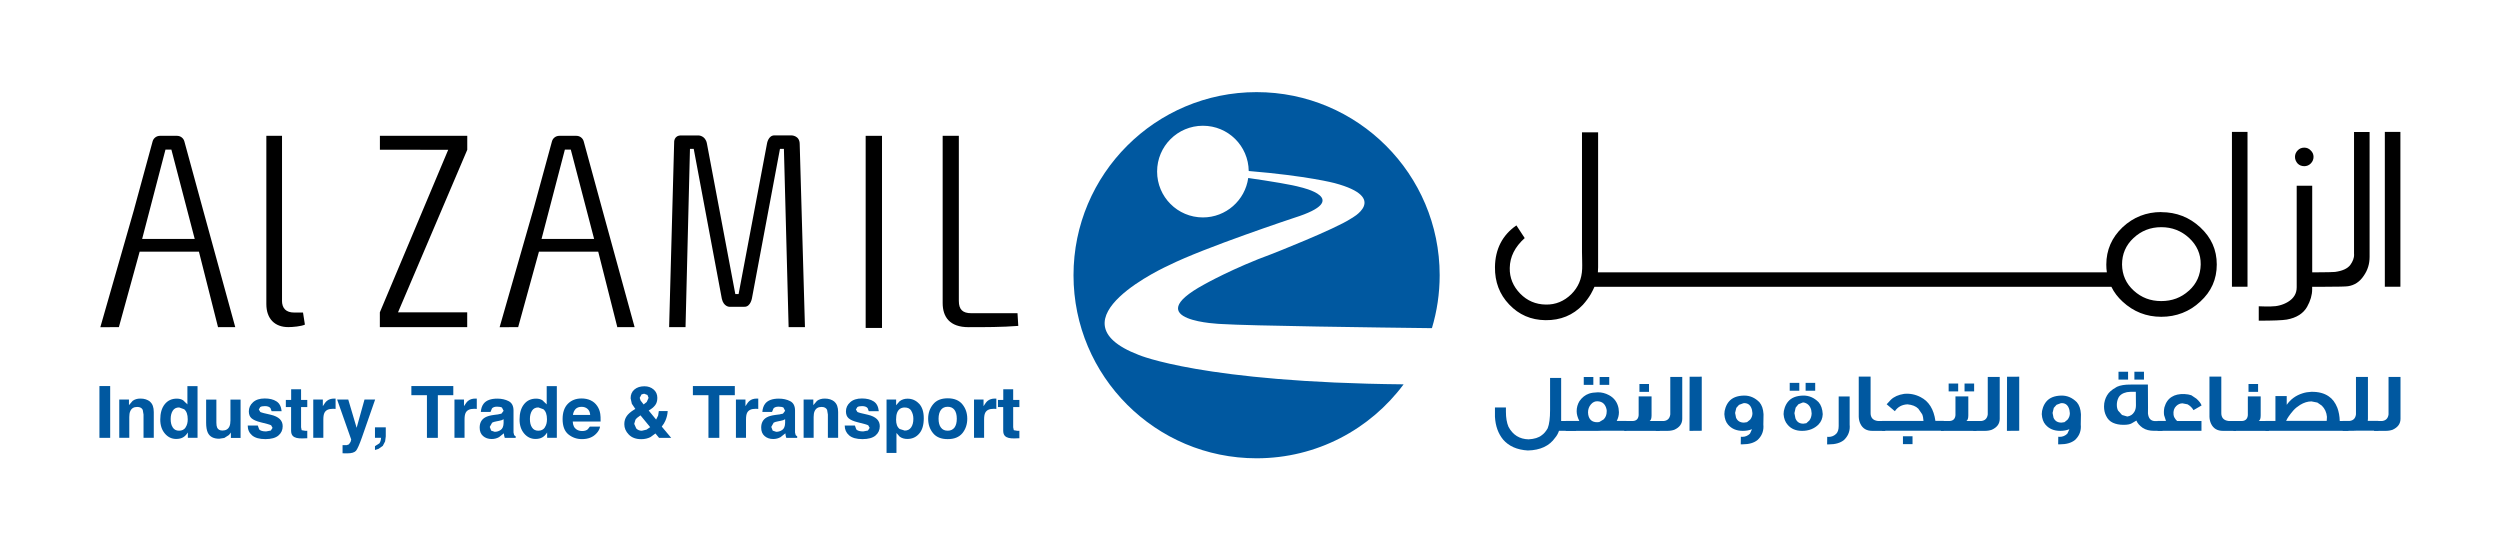 <?xml version="1.0" encoding="UTF-8"?>
<svg id="Layer_1" data-name="Layer 1" xmlns="http://www.w3.org/2000/svg" viewBox="0 0 451.3 99.36">
  <defs>
    <style>
      .cls-1 {
        fill: #0058a0;
      }
    </style>
  </defs>
  <path class="cls-1" d="M243.88,39.46c-2.92,1.93-14.19,6.35-14.19,6.35-7.09,2.58-12.33,5.55-12.33,5.55-12.17,6.63,3.11,7.13,3.11,7.13,5.06.33,28.66.64,38.02.75.91-3.03,1.4-6.23,1.4-9.56,0-18.25-14.8-33.05-33.05-33.05s-33.05,14.8-33.05,33.05,14.8,33.05,33.05,33.05c10.88,0,20.52-5.25,26.54-13.35-36.21-.34-47.82-5.31-47.82-5.31-16.53-6.35,5.49-16.2,5.49-16.2,6.38-3.18,22.61-8.56,22.61-8.56,10.74-3.39,1.14-5.51,1.14-5.51-1.55-.45-5.33-1.07-9.47-1.67-.56,4.02-4.01,7.12-8.18,7.12-4.57,0-8.27-3.7-8.27-8.28s3.7-8.27,8.27-8.27,8.21,3.65,8.27,8.17c10.63.88,15.49,2.18,15.49,2.18,10.09,2.69,2.98,6.4,2.98,6.4"/>
  <path d="M390.15,38.28c-2.7,0-5.03.92-6.98,2.74-1.95,1.85-2.94,4.11-2.94,6.74,0,.48.03.96.1,1.4h-91.88l.04-.92v-24.35h-2.91v21.62c0,.3,0,.82.03,1.54.03.61,0,1.13,0,1.5-.07,1.78-.69,3.29-1.95,4.55-1.3,1.27-2.84,1.92-4.62,1.88-1.81-.03-3.35-.68-4.62-1.98-1.26-1.3-1.92-2.84-1.88-4.62.03-2.02.92-3.8,2.7-5.4l-1.5-2.29c-2.53,1.75-3.83,4.28-3.87,7.53-.03,2.67.82,4.92,2.56,6.74,1.75,1.85,3.93,2.81,6.57,2.84,2.7.03,4.96-.89,6.74-2.77.58-.65,1.06-1.3,1.44-1.95.24-.45.48-.89.65-1.3h93.32c.48,1,1.16,1.88,2.02,2.67,1.95,1.81,4.28,2.74,6.98,2.74s5.1-.92,7.04-2.74c1.99-1.81,2.98-4.04,2.98-6.7s-.99-4.86-2.98-6.71c-1.95-1.81-4.31-2.74-7.04-2.74M395.14,52.47c-1.4,1.27-3.04,1.88-4.99,1.88s-3.56-.61-4.96-1.88c-1.4-1.27-2.09-2.84-2.12-4.72,0-1.88.68-3.49,2.08-4.79,1.4-1.3,3.05-1.95,5-1.95s3.62.65,5.03,1.95c1.4,1.3,2.12,2.91,2.09,4.79-.04,1.88-.72,3.45-2.12,4.72"/>
  <rect x="402.91" y="23.81" width="2.81" height="27.95"/>
  <path d="M415.97,30c.44,0,.86-.17,1.16-.48.34-.34.51-.75.51-1.2s-.17-.85-.51-1.16c-.3-.34-.72-.51-1.16-.51-.48,0-.89.17-1.2.51-.31.31-.48.72-.48,1.16s.17.86.48,1.2c.3.31.72.48,1.2.48"/>
  <path d="M424.97,45.94c0,.58-.21,1.23-.69,1.88-.51.68-1.44,1.09-2.77,1.27-.38.03-1.5.07-3.32.07h-.79v-15.63h-2.8v18.33c0,1.13-.52,1.99-1.58,2.64-.92.55-1.95.82-3.11.82h-1.1c-.48,0-.82-.03-1.06-.03v2.6c2.57,0,4.28-.07,5.06-.2,1.74-.31,2.98-1.1,3.66-2.29.62-1.1.92-2.16.92-3.15v-.48h2.16c2.52,0,3.96-.04,4.31-.1,1.16-.17,2.12-.79,2.84-1.88.72-1.03,1.06-2.15,1.06-3.42v-22.54h-2.81v22.13Z"/>
  <rect x="430.51" y="23.81" width="2.81" height="27.95"/>
  <path class="cls-1" d="M281.43,77.77c-.18.51-.41.92-.69,1.24-1.04,1.49-2.68,2.26-4.94,2.31-1.94-.12-3.42-.77-4.45-1.96-.89-1.08-1.39-2.45-1.48-4.12v-1.68h1.98v.77c0,1.08.15,1.98.46,2.71.78,1.47,1.99,2.23,3.63,2.27,1.04-.06,1.83-.3,2.37-.74.39-.26.75-.68,1.08-1.26.29-.72.43-1.81.43-3.29v-5.79h2v7.77h2.69v1.77h-3.07Z"/>
  <path class="cls-1" d="M282.65,75.99h2.45c-.32-.63-.48-1.21-.48-1.76,0-.66.17-1.26.5-1.81.46-.67,1.04-1.12,1.72-1.36.39-.14.92-.22,1.59-.24.7-.01,1.38.16,2.04.52.93.5,1.5,1.29,1.71,2.35l.07.72c0,.57-.14,1.1-.4,1.58h1.75v1.77h-4.61l-.59.02h-5.75v-1.8ZM285.9,68.06h1.73v1.42h-1.73v-1.42ZM286.67,74.44l.04.43c.17.9.71,1.35,1.62,1.35l.36-.03.8-.48c.36-.36.55-.84.55-1.42v-.27c-.19-1.01-.73-1.54-1.64-1.58-.46-.03-.87.16-1.21.56-.34.4-.52.88-.52,1.44M288.77,68.06h1.73v1.42h-1.73v-1.42Z"/>
  <path class="cls-1" d="M295.81,71.56h2.33v3.43c0,.54-.12.88-.35,1.01h1.83v1.78h-6.41v-1.78h1.26c.83.06,1.28-.29,1.34-1.05v-3.38ZM295.95,69.32h1.73v1.42h-1.73v-1.42Z"/>
  <path class="cls-1" d="M301.52,68.04h2.16v7.56c0,.89-.48,1.55-1.43,1.98-.37.13-.79.2-1.26.2h-2.08v-1.78h1.45c.68-.08,1.07-.48,1.16-1.19v-6.76Z"/>
  <polygon class="cls-1" points="305.01 68.01 307.2 68 307.2 77.76 304.99 77.78 305.01 68.01"/>
  <path class="cls-1" d="M316.27,77.48c-.5.2-1.05.3-1.66.3-1.13,0-2.01-.37-2.65-1.11-.4-.45-.63-1.09-.68-1.91,0-.38.07-.77.21-1.17.15-.43.36-.81.63-1.12.57-.67,1.46-1.03,2.67-1.06h.1c1.02,0,1.93.4,2.72,1.2.44.51.69,1.23.74,2.15v.19s-.03,1.68-.03,1.68l.02.38c0,.96-.36,1.77-1.08,2.43-.64.51-1.53.77-2.68.77h-.34l.02-1.37.26.02c.54,0,1.01-.2,1.39-.59l.36-.79ZM313.93,73.08l-.49.55-.22.91.17.86c.25.59.73.89,1.43.89l.55-.08.56-.45c.28-.34.42-.73.42-1.17l-.08-.58c-.2-.81-.65-1.23-1.37-1.24l-.19.02-.77.29Z"/>
  <path class="cls-1" d="M328.3,76.61c-.78.78-1.77,1.17-2.99,1.17-1.13,0-2-.37-2.61-1.11-.43-.48-.67-1.11-.73-1.91,0-.38.07-.77.21-1.17.15-.44.36-.81.63-1.12.57-.67,1.46-1.03,2.67-1.06,1.05-.03,2,.37,2.82,1.2.44.51.69,1.23.74,2.15-.03.76-.28,1.37-.75,1.85M323.08,69.11h1.73v1.42h-1.73v-1.42ZM324.64,72.99l-.49.6-.22.99.18.93c.25.65.72.97,1.42.97l.55-.08.55-.5c.26-.34.39-.77.41-1.27l-.08-.63c-.2-.75-.65-1.2-1.36-1.35l-.2.02-.78.32ZM325.95,69.11h1.73v1.42h-1.73v-1.42Z"/>
  <path class="cls-1" d="M331.91,71.57h1.99v5.08l.02.38c0,.95-.36,1.76-1.07,2.42-.64.51-1.53.77-2.68.77h-.34l.02-1.37.26.02c.54,0,1.01-.2,1.39-.59.28-.3.42-.76.42-1.38v-5.34Z"/>
  <path class="cls-1" d="M335.55,67.98h2.13v6.46c-.04.94.41,1.46,1.34,1.56h1.31v1.78h-2.35c-1.02,0-1.73-.42-2.14-1.27-.17-.35-.28-.77-.3-1.26v-7.26Z"/>
  <path class="cls-1" d="M339.76,77.77v-1.78h7.47c-.03-.5-.11-.9-.24-1.21l-.7-1.01c-.44-.44-1.1-.7-1.95-.78-1.01.05-1.76.47-2.28,1.24l-1.48-1.25.74-.8c.57-.56,1.38-.92,2.41-1.08,1.05-.1,2.04.1,2.98.59,1.49.76,2.38,2.19,2.67,4.29h1.51s0,1.78,0,1.78h-11.12ZM343.52,78.75h1.73v1.42h-1.73v-1.42Z"/>
  <path class="cls-1" d="M352.99,71.56h2.33v3.43c0,.54-.12.88-.35,1.01h1.83v1.78h-6.41v-1.78h1.26c.83.06,1.28-.29,1.35-1.05v-3.38ZM351.77,69.23h1.72v1.42h-1.72v-1.42ZM354.64,69.23h1.73v1.42h-1.73v-1.42Z"/>
  <path class="cls-1" d="M358.83,68.04h2.16v7.56c0,.89-.47,1.55-1.43,1.98-.37.13-.79.2-1.26.2h-2.08v-1.78h1.45c.68-.08,1.07-.48,1.16-1.19v-6.76Z"/>
  <polygon class="cls-1" points="362.31 68.01 364.51 68 364.51 77.76 362.29 77.78 362.31 68.01"/>
  <path class="cls-1" d="M373.57,77.48c-.5.2-1.05.3-1.66.3-1.13,0-2.01-.37-2.65-1.11-.4-.45-.63-1.09-.68-1.91,0-.38.07-.77.21-1.17.15-.43.36-.81.63-1.12.57-.67,1.46-1.03,2.67-1.06h.1c1.02,0,1.92.4,2.72,1.2.44.51.69,1.23.74,2.15v.19s-.03,1.68-.03,1.68l.02.38c0,.96-.36,1.77-1.08,2.43-.64.51-1.53.77-2.68.77h-.34l.02-1.37.26.02c.54,0,1.01-.2,1.39-.59l.36-.79ZM371.24,73.08l-.49.55-.22.91.17.86c.25.59.73.89,1.43.89l.55-.08.55-.45c.28-.34.42-.73.42-1.17l-.08-.58c-.2-.81-.65-1.23-1.36-1.24l-.2.02-.78.29Z"/>
  <path class="cls-1" d="M390.39,77.77h-1.54c-.81,0-1.48-.17-2.03-.52-.58-.41-.97-.85-1.16-1.33l-.83.49c-.31.19-.81.28-1.49.28-.72,0-1.36-.12-1.91-.37-.55-.25-.96-.67-1.24-1.26-.25-.5-.37-1.06-.37-1.68,0-.4.05-.76.15-1.09.19-.65.51-1.2.96-1.62.27-.26.68-.54,1.23-.85.62-.28,1.44-.41,2.48-.4h3.1l.02,4.21s-.02.33-.01.99c.09.89.49,1.35,1.21,1.39h1.42v1.77ZM385.57,70.73c-.69-.03-1.22,0-1.61.06-.79.17-1.31.52-1.56,1.06-.18.38-.27.79-.27,1.23,0,.4.07.74.22,1.03l.71.8.96.28c.54-.08.97-.35,1.26-.83.2-.32.3-.72.3-1.2,0-.16,0-.97-.02-2.43M382.43,67.11h1.73v1.42h-1.73v-1.42ZM385.3,67.11h1.73v1.42h-1.73v-1.42Z"/>
  <path class="cls-1" d="M397.41,75.99v1.78h-7.92v-1.78h1.51s-.34-1.06-.34-1.06c-.06-.46-.04-.92.06-1.4.25-.88.7-1.51,1.33-1.89.58-.37,1.34-.54,2.27-.51.51.03.92.1,1.26.22l.92.62c.48.43.79.83.93,1.22l-1.46.85c-.25-.44-.61-.79-1.07-1.05l-.92-.18c-.42,0-.8.17-1.13.49-.39.38-.56.9-.48,1.57.03.37.25.75.64,1.13h4.4Z"/>
  <path class="cls-1" d="M398.86,67.98h2.13v6.46c-.04.94.41,1.46,1.34,1.56h1.31v1.78h-2.35c-1.02,0-1.73-.42-2.14-1.27-.17-.35-.28-.77-.3-1.26v-7.26Z"/>
  <path class="cls-1" d="M405.77,71.56h2.33v3.43c0,.54-.12.88-.35,1.01h1.83v1.78h-6.41v-1.78h1.26c.83.06,1.28-.29,1.35-1.05v-3.38ZM405.9,69.32h1.73v1.42h-1.73v-1.42Z"/>
  <path class="cls-1" d="M408.96,77.77v-1.78h1.8v-4.49h2.04v1.58c.7-1.01,1.65-1.7,2.86-2.08.5-.16,1.03-.25,1.59-.27,1.27-.02,2.31.25,3.12.81.67.44,1.19,1.13,1.57,2.08.26.72.41,1.51.43,2.38h1.57v1.77h-14.97ZM412.7,75.97h7.32l.04-.72c-.07-.81-.38-1.48-.92-2.02l-.81-.56-1.07-.21c-.67,0-1.35.21-2.04.63-.48.3-.89.63-1.21.99-.64.74-1.08,1.36-1.31,1.88"/>
  <path class="cls-1" d="M425.27,77.75l-.55.02h-1.82v-1.78h1.24c.68-.08,1.07-.47,1.16-1.19v-6.76h2.16v7.56l-.03.37h1.9l.03,1.78h-4.09Z"/>
  <path class="cls-1" d="M431.18,68.04h2.16v7.56c0,.89-.48,1.55-1.43,1.98-.37.13-.79.2-1.26.2h-2.08v-1.78h1.45c.68-.08,1.07-.48,1.16-1.19v-6.76Z"/>
  <path d="M50.9,54.24c0,1.45.76,2.18,2.21,2.18h1.59l.34,2.18c-.65.31-2.18.45-3,.45-2.41,0-3.96-1.48-3.96-4.16v-30.38h2.83v29.73Z"/>
  <polygon points="71.85 56.38 84.34 56.38 84.34 59.05 68.57 59.05 68.57 56.38 80.91 27.04 68.58 27.03 68.58 24.51 84.35 24.51 84.35 27.04 71.85 56.38"/>
  <rect x="156.27" y="24.52" width="2.95" height="34.68"/>
  <path d="M173.09,54.33c0,1.56.71,2.21,2.24,2.21h8.35l.14,2.29c-2.92.23-5.98.23-8.98.23-3.4,0-4.67-1.84-4.67-4.36v-30.18h2.92v29.81Z"/>
  <path d="M39.46,59.06h3.01l-5.75-20.94-3.44-12.6c-.16-.59-.7-1-1.32-1h-3.09c-.61,0-1.16.41-1.32,1l-3.26,11.95-.08.31-.1.35-6,20.94,3.35-.02,3.75-13.62h10.7l3.43,13.56.02.07h.1ZM25.66,43.13l4.21-16.12h1.07l4.21,16.12h-9.5Z"/>
  <path d="M111.55,59.06h3.01l-5.75-20.94-3.44-12.6c-.16-.59-.7-1-1.32-1h-3.09c-.62,0-1.16.41-1.32,1l-3.26,11.95-.09.31-.1.35-6,20.94,3.35-.02,3.75-13.62h10.7l3.43,13.56.02.07h.1ZM97.76,43.13l4.21-16.12h1.07l4.21,16.12h-9.5Z"/>
  <path d="M120.79,59.06l.91-33.36s-.08-1.25,1.25-1.25h3.14s1.25,0,1.52,1.45l5.13,27.19h.59l5.13-27.18s.22-1.49,1.36-1.47h3.02s1.51-.02,1.52,1.55l.95,33.06h-2.95l-.85-32.18h-.71l-5.03,26.82s-.22,1.73-1.4,1.69h-2.73s-1.02-.02-1.34-1.46l-5.07-27.04h-.68l-.8,32.18h-2.97Z"/>
  <rect class="cls-1" x="17.95" y="69.69" width="1.94" height="9.35"/>
  <path class="cls-1" d="M27.08,72.52c.45.37.68,1,.68,1.86v4.65h-1.85v-4.2l-.14-.84c-.17-.36-.51-.53-1.01-.53-.61,0-1.03.26-1.25.78-.12.27-.17.63-.17,1.05v3.74h-1.81v-6.9h1.75v1.01l.66-.77c.37-.28.84-.42,1.41-.42.71,0,1.29.19,1.75.56"/>
  <path class="cls-1" d="M33.04,72.24l.79.76v-3.3h1.83v9.33h-1.75v-.96c-.26.41-.55.71-.88.89-.33.19-.74.28-1.23.28-.81,0-1.49-.33-2.04-.98-.55-.65-.83-1.49-.83-2.51,0-1.18.27-2.11.81-2.78.54-.68,1.27-1.01,2.18-1.01.42,0,.79.09,1.11.28M33.49,77.16c.27-.38.4-.87.4-1.47,0-.85-.21-1.45-.64-1.81l-.91-.33c-.53,0-.91.2-1.16.6-.25.4-.37.89-.37,1.49,0,.64.12,1.15.38,1.53.25.39.63.58,1.14.58s.9-.19,1.17-.57"/>
  <path class="cls-1" d="M39.06,72.13v4.17c0,.39.05.69.14.89.16.35.48.53.96.53.61,0,1.04-.25,1.26-.75.12-.27.18-.63.18-1.07v-3.76h1.83v6.91h-1.75v-.98l-.13.19-.24.28-.82.52-.92.14c-1.02,0-1.71-.36-2.06-1.1-.19-.41-.3-1.01-.3-1.79v-4.17h1.85Z"/>
  <path class="cls-1" d="M46.54,76.83l.25.69c.22.24.64.36,1.25.36l.85-.16.31-.48-.25-.46c-.17-.11-.8-.29-1.89-.55-.78-.19-1.33-.44-1.66-.73-.32-.28-.48-.7-.48-1.24,0-.64.25-1.19.75-1.64.5-.46,1.21-.69,2.12-.69.86,0,1.57.17,2.11.52.54.34.86.94.94,1.78h-1.81l-.2-.55c-.2-.25-.54-.37-1.02-.37-.39,0-.67.06-.84.18l-.25.43.27.45c.18.1.81.27,1.89.5.72.17,1.26.43,1.62.77.36.35.53.78.53,1.3,0,.68-.25,1.24-.77,1.68-.51.43-1.3.65-2.36.65s-1.89-.23-2.41-.69c-.52-.46-.77-1.04-.77-1.76h1.83Z"/>
  <path class="cls-1" d="M51.6,73.48v-1.29h.96v-1.92h1.79v1.92h1.12v1.29h-1.12v3.65l.11.53.66.11h.17s.18-.01.18-.01v1.35l-.86.03c-.86.03-1.44-.12-1.75-.45-.2-.2-.31-.52-.31-.95v-4.26h-.96Z"/>
  <path class="cls-1" d="M60.42,71.96h.16v1.86l-.31-.02h-.22c-.73,0-1.22.23-1.47.7-.14.27-.21.68-.21,1.23v3.3h-1.82v-6.91h1.73v1.2c.28-.46.52-.78.73-.95.34-.28.78-.42,1.32-.42h.09Z"/>
  <path class="cls-1" d="M61.85,80.36h.23s.51,0,.51,0l.4-.15.3-.45.11-.42-2.54-7.21h2.01l1.51,5.1,1.42-5.1h1.92l-2.37,6.8c-.46,1.31-.82,2.12-1.08,2.44-.27.31-.8.47-1.6.47h-.39s-.44-.02-.44-.02v-1.45Z"/>
  <path class="cls-1" d="M67.69,80.54l.8-.51c.17-.24.27-.57.3-1h-1.1v-1.89h1.95v1.64l-.12.9-.42.81-.79.55-.62.19v-.7Z"/>
  <polygon class="cls-1" points="81.83 69.69 81.83 71.34 79.04 71.34 79.04 79.04 77.07 79.04 77.07 71.34 74.26 71.34 74.26 69.69 81.83 69.69"/>
  <path class="cls-1" d="M85.91,71.96h.16v1.86l-.31-.02h-.22c-.73,0-1.22.23-1.47.7-.14.27-.21.68-.21,1.23v3.3h-1.82v-6.91h1.72v1.2c.28-.46.52-.78.73-.95.34-.28.78-.42,1.32-.42h.08Z"/>
  <path class="cls-1" d="M89.8,74.83l.72-.16.39-.51-.3-.59c-.2-.1-.49-.16-.88-.16-.43,0-.74.11-.92.32l-.26.63h-1.75c.04-.6.21-1.1.51-1.49.48-.61,1.31-.91,2.47-.91.76,0,1.44.15,2.03.45.59.3.89.86.89,1.7v3.97s.12.48.12.48l.27.21v.27h-1.97l-.11-.4-.05-.42-.87.69c-.39.22-.83.34-1.33.34-.63,0-1.15-.18-1.56-.54-.41-.36-.61-.86-.61-1.52,0-.85.33-1.47.99-1.84.37-.21.9-.36,1.6-.45l.62-.08ZM90.91,75.68l-.35.17-.48.12-.41.08c-.39.07-.66.15-.83.25l-.43.77.26.67.63.21c.39,0,.76-.11,1.09-.34.33-.23.5-.64.52-1.25v-.67Z"/>
  <path class="cls-1" d="M97.9,72.24l.79.76v-3.3h1.83v9.33h-1.75v-.96c-.26.41-.55.71-.88.89-.33.19-.74.28-1.23.28-.8,0-1.49-.33-2.04-.98-.55-.65-.83-1.49-.83-2.51,0-1.18.27-2.11.81-2.78.54-.68,1.27-1.01,2.18-1.01.42,0,.79.09,1.12.28M98.34,77.16c.27-.38.4-.87.4-1.47,0-.85-.21-1.45-.64-1.81l-.91-.33c-.53,0-.91.2-1.16.6-.25.4-.37.89-.37,1.49,0,.64.12,1.15.38,1.53.25.39.63.58,1.14.58s.9-.19,1.17-.57"/>
  <path class="cls-1" d="M106.62,72.27c.48.22.88.56,1.19,1.02.28.41.47.89.55,1.43.05.32.07.78.06,1.37h-5.03c.03.7.27,1.18.72,1.46.28.17.61.26,1,.26.41,0,.75-.1,1-.32l.37-.48h1.84c-.05.41-.27.83-.67,1.25-.62.67-1.48,1.01-2.6,1.01-.92,0-1.73-.28-2.44-.85-.7-.57-1.05-1.49-1.05-2.77,0-1.2.32-2.12.95-2.76.64-.64,1.46-.96,2.47-.96.6,0,1.14.11,1.63.33M103.91,73.83c-.25.26-.42.62-.48,1.07h3.11c-.03-.48-.19-.84-.48-1.09-.29-.25-.64-.37-1.07-.37-.46,0-.82.13-1.08.39"/>
  <path class="cls-1" d="M113.12,75.13c.28-.4.73-.8,1.37-1.19l.2-.12-.63-.93-.22-.99c0-.68.23-1.21.69-1.59.46-.39,1.06-.58,1.8-.58.67,0,1.22.2,1.67.59.44.39.66.89.66,1.5,0,.55-.13,1-.4,1.34-.26.34-.65.66-1.16.95l1.34,1.63.36-.71.13-.82h1.6c-.03.57-.16,1.14-.41,1.72-.14.33-.35.69-.66,1.08l1.7,2.03h-2.19l-.65-.79-.89.65c-.49.25-1.05.38-1.68.38-.96,0-1.71-.28-2.25-.84-.54-.55-.8-1.18-.8-1.86,0-.56.14-1.04.42-1.44M114.88,77.37c.26.26.59.39.98.39l.85-.2.66-.45-1.75-2.13c-.46.3-.76.56-.91.79l-.22.75.38.85ZM115.68,72.36l.51.65.56-.45.33-.74-.2-.52-.6-.23-.47.13-.33.62.18.53Z"/>
  <polygon class="cls-1" points="132.65 69.69 132.65 71.34 129.85 71.34 129.85 79.04 127.89 79.04 127.89 71.34 125.08 71.34 125.08 69.69 132.65 69.69"/>
  <path class="cls-1" d="M136.72,71.96h.16v1.86l-.31-.02h-.22c-.73,0-1.22.23-1.47.7-.14.27-.21.68-.21,1.23v3.3h-1.82v-6.91h1.72v1.2c.28-.46.52-.78.73-.95.33-.28.77-.42,1.32-.42h.08Z"/>
  <path class="cls-1" d="M140.62,74.83l.72-.16.39-.51-.3-.59c-.2-.1-.49-.16-.88-.16-.43,0-.74.11-.92.32l-.26.63h-1.75c.04-.6.21-1.1.51-1.49.48-.61,1.31-.91,2.47-.91.76,0,1.44.15,2.03.45.59.3.89.86.89,1.7v3.97s.12.48.12.48l.27.21v.27h-1.97l-.11-.4-.05-.42-.87.69c-.39.22-.83.34-1.33.34-.63,0-1.15-.18-1.56-.54-.41-.36-.61-.86-.61-1.52,0-.85.33-1.47.99-1.84.37-.21.89-.36,1.6-.45l.62-.08ZM141.73,75.68l-.35.17-.48.12-.41.08c-.39.07-.66.15-.83.25l-.43.77.26.67.63.21c.4,0,.76-.11,1.09-.34.33-.23.5-.64.52-1.25v-.67Z"/>
  <path class="cls-1" d="M150.62,72.52c.45.37.68,1,.68,1.86v4.65h-1.85v-4.2l-.14-.84c-.17-.36-.51-.53-1.01-.53-.61,0-1.02.26-1.25.78-.12.27-.17.63-.17,1.05v3.74h-1.81v-6.9h1.75v1.01l.66-.77c.37-.28.84-.42,1.41-.42.71,0,1.29.19,1.75.56"/>
  <path class="cls-1" d="M154.33,76.83l.25.69c.22.24.64.36,1.25.36l.85-.16.31-.48-.25-.46c-.17-.11-.8-.29-1.89-.55-.78-.19-1.34-.44-1.66-.73-.32-.28-.48-.7-.48-1.24,0-.64.25-1.19.76-1.64.5-.46,1.21-.69,2.12-.69.86,0,1.57.17,2.11.52.54.34.86.94.94,1.78h-1.81l-.2-.55c-.2-.25-.54-.37-1.02-.37-.39,0-.67.06-.84.18l-.26.43.27.45c.18.1.81.27,1.89.5.72.17,1.26.43,1.62.77.36.35.53.78.53,1.3,0,.68-.25,1.24-.77,1.68-.51.43-1.3.65-2.37.65s-1.89-.23-2.41-.69c-.52-.46-.78-1.04-.78-1.76h1.83Z"/>
  <path class="cls-1" d="M165.91,72.87c.56.6.85,1.47.85,2.63,0,1.22-.27,2.14-.83,2.78-.55.64-1.26.96-2.13.96-.55,0-1.01-.14-1.38-.41l-.59-.67v3.6h-1.79v-9.63h1.73v1.02l.62-.71c.4-.31.89-.47,1.44-.47.81,0,1.5.3,2.06.89M164.52,74.17c-.25-.41-.64-.61-1.2-.61-.66,0-1.12.31-1.37.93-.13.33-.19.75-.19,1.26,0,.8.21,1.36.65,1.69l.91.29c.51,0,.89-.19,1.16-.58.27-.39.4-.91.4-1.55,0-.53-.12-1.01-.37-1.42"/>
  <path class="cls-1" d="M173.74,78.19c-.59.72-1.47,1.08-2.66,1.08s-2.07-.36-2.65-1.08c-.59-.72-.88-1.59-.88-2.6s.29-1.86.88-2.59c.58-.73,1.47-1.1,2.65-1.1s2.07.37,2.66,1.1.87,1.59.87,2.59-.29,1.88-.87,2.6M172.3,77.19c.28-.38.42-.91.42-1.6s-.14-1.23-.42-1.6c-.28-.37-.69-.56-1.22-.56s-.94.19-1.22.56c-.28.37-.43.91-.43,1.6s.14,1.23.43,1.6c.28.38.69.56,1.22.56s.93-.19,1.22-.56"/>
  <path class="cls-1" d="M179.7,71.96h.16v1.86l-.31-.02h-.22c-.73,0-1.22.23-1.47.7-.14.27-.21.68-.21,1.23v3.3h-1.82v-6.91h1.72v1.2c.28-.46.52-.78.73-.95.34-.28.78-.42,1.32-.42h.09Z"/>
  <path class="cls-1" d="M180.15,73.48v-1.29h.96v-1.92h1.79v1.92h1.12v1.29h-1.12v3.65l.11.53.66.11h.17s.18-.01.18-.01v1.35l-.86.03c-.86.03-1.44-.12-1.75-.45-.2-.2-.31-.52-.31-.95v-4.26h-.96Z"/>
</svg>